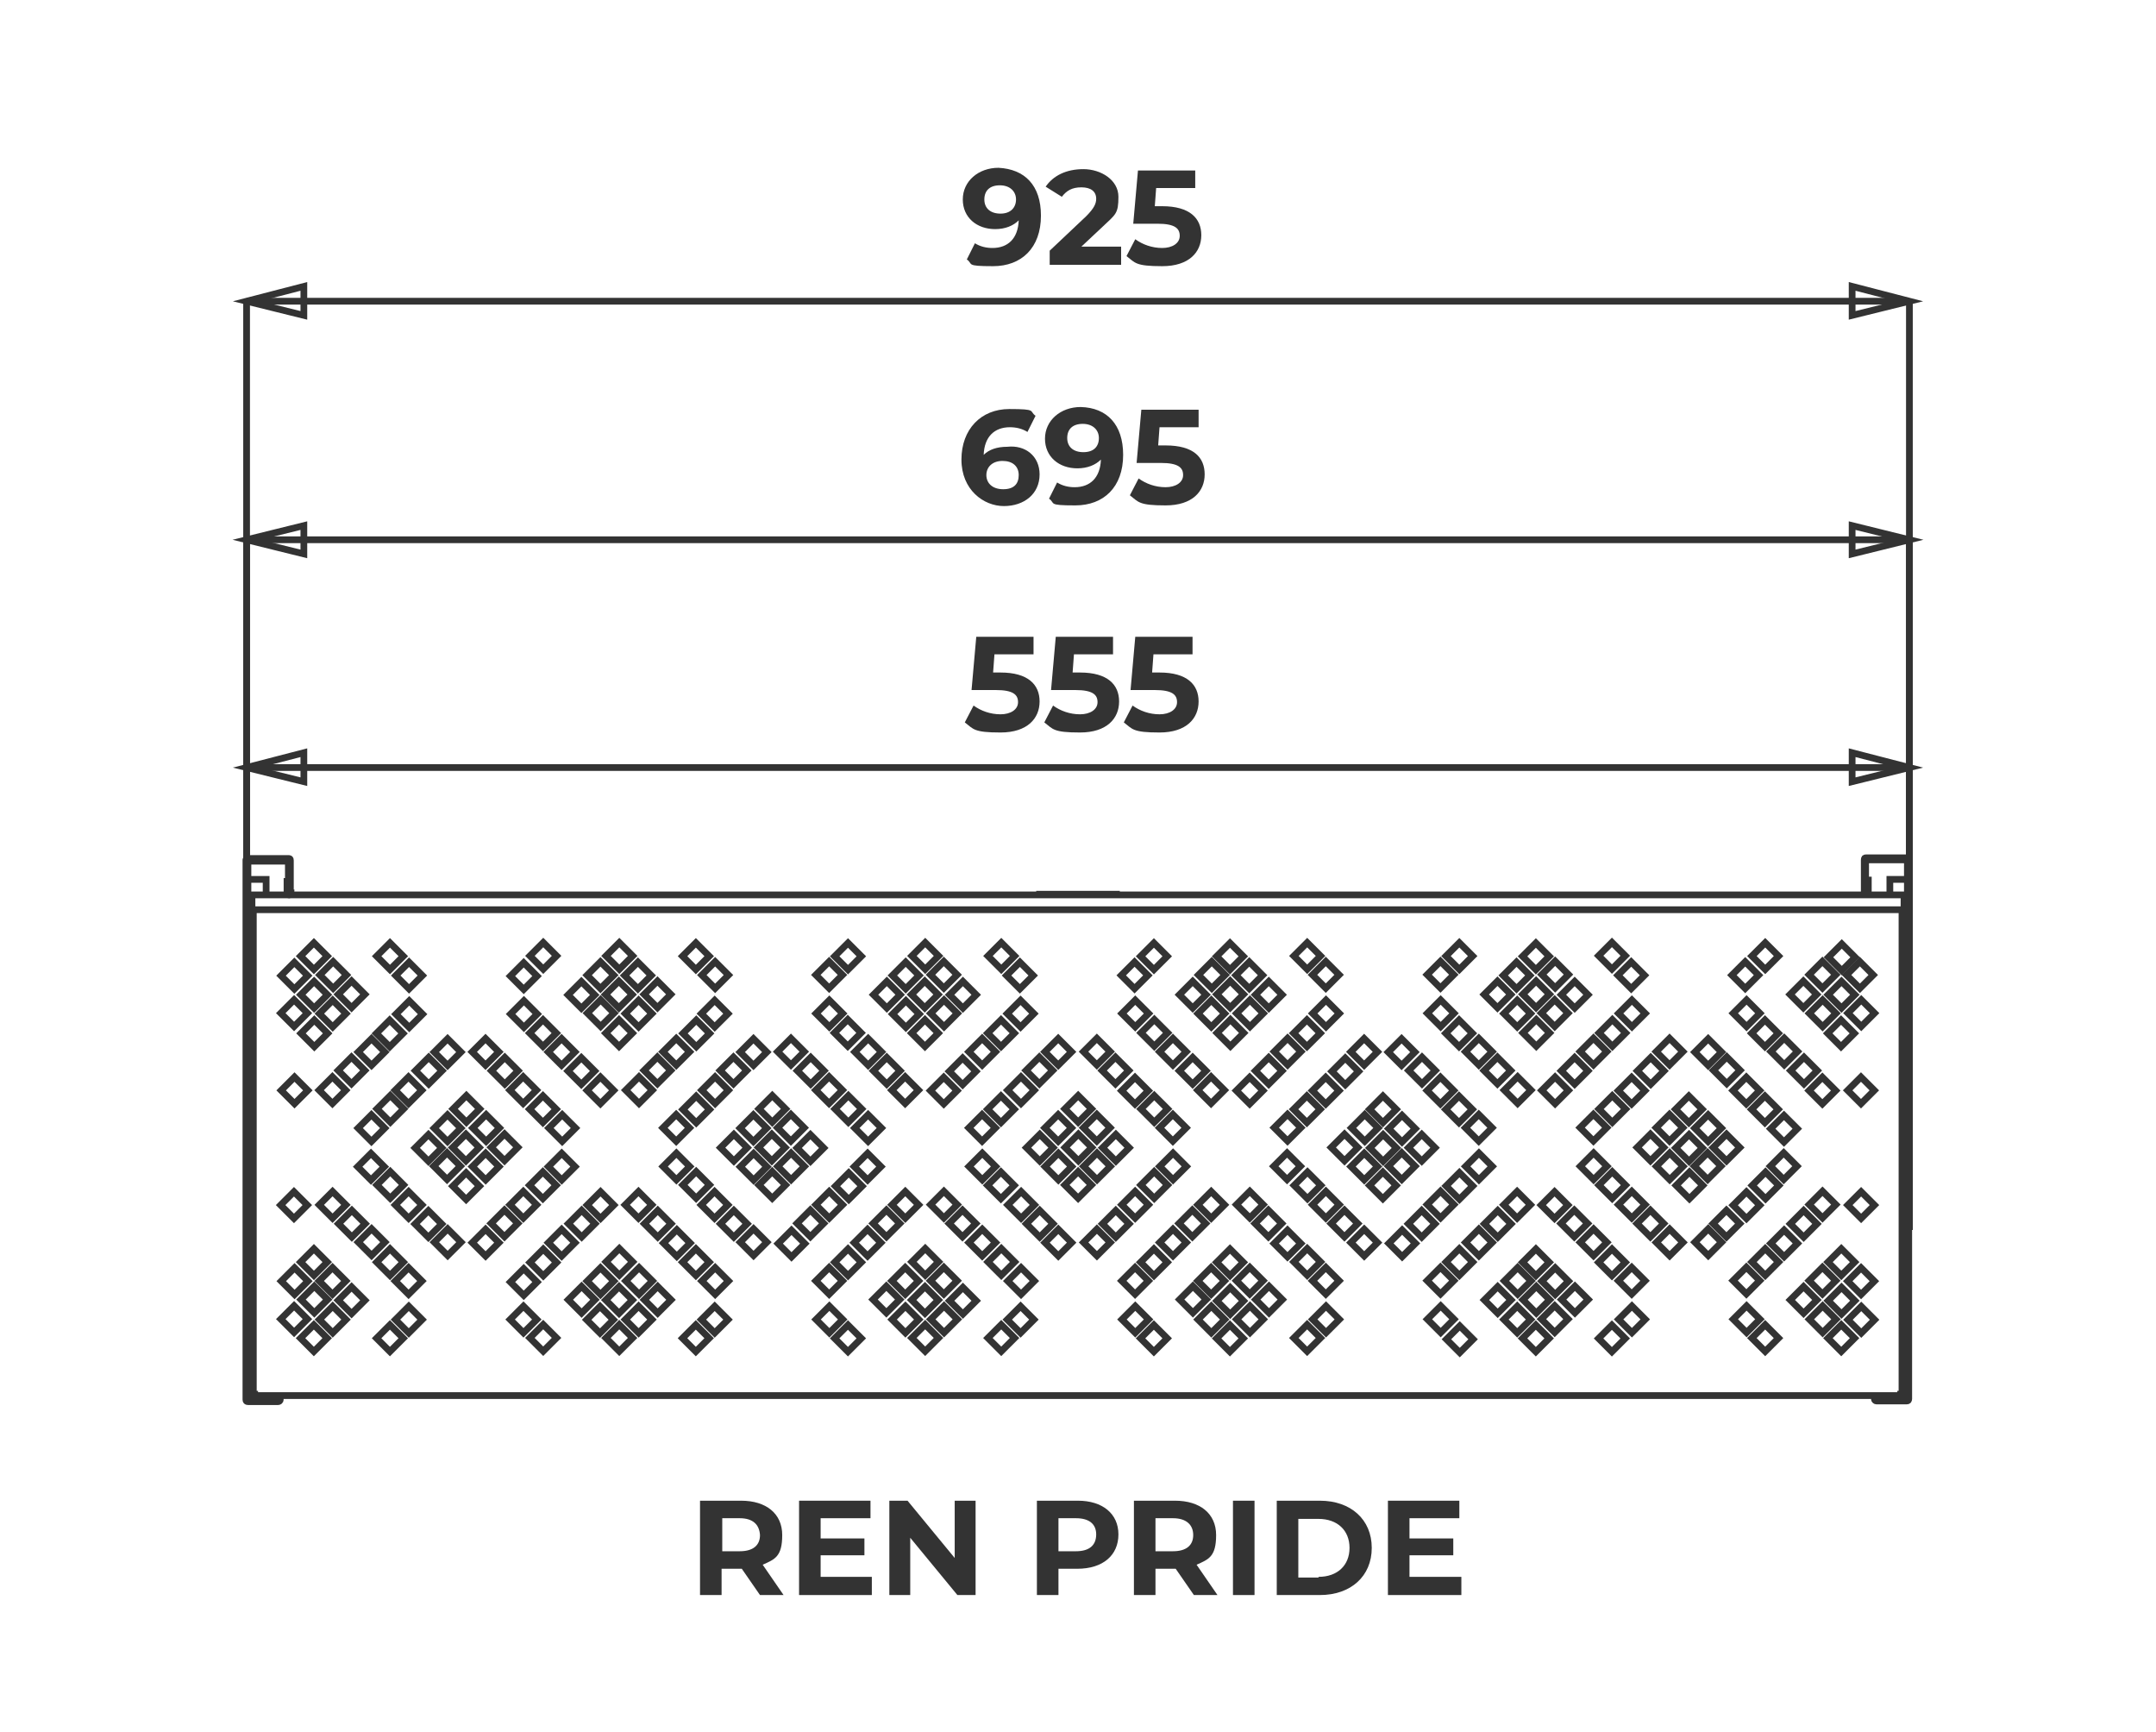 <?xml version="1.0" encoding="UTF-8"?>
<svg xmlns="http://www.w3.org/2000/svg" version="1.1" viewBox="0 0 320 257">
  <defs>
    <style>
      .cls-1 {
        stroke-miterlimit: 10;
        stroke-width: 1px;
      }

      .cls-1, .cls-2 {
        fill: none;
        stroke: #333;
      }

      .cls-3 {
        fill: #333;
      }

      .cls-2 {
        stroke-miterlimit: 10;
      }
    </style>
  </defs>
  <!-- Generator: Adobe Illustrator 28.7.2, SVG Export Plug-In . SVG Version: 1.2.0 Build 154)  -->
  <g>
    <g id="Capa_1">
      <g>
        <g>
          <g>
            <line class="cls-2" x1="283.4" y1="182.5" x2="283.4" y2="114"/>
            <line class="cls-2" x1="36.6" y1="182.4" x2="36.6" y2="114"/>
            <line class="cls-2" x1="283.4" y1="113.9" x2="36.6" y2="113.9"/>
            <polygon class="cls-2" points="283.4 113.9 274.9 111.7 274.9 116 283.4 113.9"/>
            <polygon class="cls-2" points="36.6 113.9 45.1 116 45.1 111.7 36.6 113.9"/>
            <g>
              <path class="cls-3" d="M154.3,104.1c0,2.5-1.8,4.6-5.8,4.6s-4-.5-5.3-1.5l1.3-2.5c1.1.8,2.5,1.3,4,1.3s2.6-.7,2.6-1.8-.7-1.8-3.3-1.8h-3.6l.7-7.9h8.5v2.6h-5.8l-.2,2.7h1.1c4.1,0,5.8,1.8,5.8,4.3Z"/>
              <path class="cls-3" d="M166.1,104.1c0,2.5-1.8,4.6-5.8,4.6s-4-.5-5.3-1.5l1.3-2.5c1.1.8,2.5,1.3,4,1.3s2.6-.7,2.6-1.8-.7-1.8-3.3-1.8h-3.6l.7-7.9h8.5v2.6h-5.8l-.2,2.7h1.1c4.1,0,5.8,1.8,5.8,4.3Z"/>
              <path class="cls-3" d="M177.9,104.1c0,2.5-1.8,4.6-5.8,4.6s-4-.5-5.3-1.5l1.3-2.5c1.1.8,2.5,1.3,4,1.3s2.6-.7,2.6-1.8-.7-1.8-3.3-1.8h-3.6l.7-7.9h8.5v2.6h-5.8l-.2,2.7h1.1c4.1,0,5.8,1.8,5.8,4.3Z"/>
            </g>
            <line class="cls-2" x1="283.4" y1="182.5" x2="283.4" y2="80.3"/>
            <line class="cls-2" x1="36.6" y1="182.4" x2="36.6" y2="80.3"/>
            <line class="cls-2" x1="283.4" y1="80.1" x2="36.6" y2="80.1"/>
            <polygon class="cls-2" points="283.4 80.1 274.9 78 274.9 82.2 283.4 80.1"/>
            <polygon class="cls-2" points="36.6 80.1 45.1 82.2 45.1 78 36.6 80.1"/>
            <g>
              <path class="cls-3" d="M154.3,70.4c0,2.9-2.3,4.7-5.3,4.7s-6.3-2.4-6.3-6.9,2.9-7.5,7.1-7.5,2.9.3,3.9,1l-1.2,2.4c-.8-.5-1.7-.7-2.6-.7-2.3,0-3.8,1.4-3.9,4.1.8-.8,2-1.2,3.5-1.2,2.7-.3,4.8,1.4,4.8,4.1ZM151.2,70.5c0-1.3-.9-2.1-2.4-2.1s-2.4.9-2.4,2.1.9,2.1,2.5,2.1,2.3-.8,2.3-2.1Z"/>
              <path class="cls-3" d="M166.7,67.5c0,4.8-2.9,7.5-7.1,7.5s-2.9-.3-3.9-1l1.2-2.4c.8.5,1.7.7,2.6.7,2.3,0,3.8-1.4,3.9-4.1-.8.8-2,1.3-3.5,1.3-2.7,0-4.8-1.7-4.8-4.4s2.3-4.7,5.3-4.7c3.9.1,6.3,2.6,6.3,7.1ZM163.1,65c0-1.2-.9-2.1-2.4-2.1s-2.3.8-2.3,2.1.9,2.1,2.4,2.1,2.3-.8,2.3-2.1Z"/>
              <path class="cls-3" d="M178.8,70.4c0,2.5-1.8,4.6-5.8,4.6s-4-.5-5.3-1.5l1.3-2.5c1.1.8,2.5,1.3,4,1.3s2.6-.7,2.6-1.8-.7-1.8-3.3-1.8h-3.6l.7-7.9h8.5v2.6h-5.8l-.2,2.7h1.1c4.2,0,5.8,1.8,5.8,4.3Z"/>
            </g>
            <line class="cls-2" x1="283.4" y1="182.5" x2="283.4" y2="44.8"/>
            <line class="cls-2" x1="36.6" y1="182.4" x2="36.6" y2="44.8"/>
            <line class="cls-2" x1="283.4" y1="44.7" x2="36.6" y2="44.7"/>
            <polygon class="cls-2" points="283.4 44.7 274.9 42.5 274.9 46.8 283.4 44.7"/>
            <polygon class="cls-2" points="36.6 44.7 45.1 46.8 45.1 42.5 36.6 44.7"/>
            <g>
              <path class="cls-3" d="M154.5,32c0,4.8-2.9,7.5-7.1,7.5s-2.9-.3-3.9-1l1.2-2.4c.8.5,1.7.7,2.6.7,2.3,0,3.8-1.4,3.9-4.1-.8.8-2,1.3-3.5,1.3-2.7,0-4.8-1.7-4.8-4.4s2.3-4.7,5.3-4.7c3.9.2,6.3,2.6,6.3,7.1ZM150.8,29.6c0-1.2-.9-2.1-2.4-2.1s-2.3.8-2.3,2.1.9,2.1,2.4,2.1,2.3-.9,2.3-2.1Z"/>
              <path class="cls-3" d="M166.4,36.7v2.6h-10.6v-2.1l5.4-5.1c1.2-1.2,1.5-1.9,1.5-2.6,0-1.1-.8-1.7-2.2-1.7s-2.2.5-2.9,1.4l-2.4-1.5c1.1-1.6,3-2.6,5.6-2.6s5.2,1.6,5.2,4.1-.4,2.6-2.3,4.4l-3.2,3h5.9Z"/>
              <path class="cls-3" d="M178.3,34.9c0,2.5-1.8,4.6-5.8,4.6s-4-.5-5.3-1.5l1.3-2.5c1.1.8,2.5,1.3,4,1.3s2.6-.7,2.6-1.8-.7-1.8-3.3-1.8h-3.6l.7-7.9h8.5v2.6h-5.8l-.2,2.7h1.1c4.1,0,5.8,1.8,5.8,4.3Z"/>
            </g>
          </g>
          <rect class="cls-1" x="101.9" y="140.5" width="2.8" height="2.8" transform="translate(-70.1 114.6) rotate(-45)"/>
          <rect class="cls-1" x="104.7" y="143.3" width="2.8" height="2.8" transform="translate(-71.2 117.4) rotate(-45)"/>
          <rect class="cls-1" x="99" y="154.7" width="2.8" height="2.8" transform="translate(-81 116.7) rotate(-45)"/>
          <rect class="cls-1" x="104.7" y="149" width="2.8" height="2.8" transform="translate(-75.3 119.1) rotate(-45)"/>
          <rect class="cls-1" x="101.9" y="151.9" width="2.8" height="2.8" transform="translate(-78.1 118) rotate(-45)"/>
          <rect class="cls-1" x="110.4" y="166" width="2.8" height="2.8" transform="translate(-85.6 128.1) rotate(-45)"/>
          <rect class="cls-1" x="116" y="166" width="2.8" height="2.8" transform="translate(-84 132) rotate(-45)"/>
          <rect class="cls-1" x="127.4" y="166" width="2.8" height="2.8" transform="translate(-80.6 140.1) rotate(-45)"/>
          <rect class="cls-1" x="127.4" y="171.7" width="2.8" height="2.8" transform="translate(-84.7 141.8) rotate(-45)"/>
          <rect class="cls-1" x="124.5" y="174.6" width="2.8" height="2.8" transform="translate(-87.5 140.6) rotate(-45)"/>
          <rect class="cls-1" x="118.9" y="168.9" width="2.8" height="2.8" transform="translate(-85.2 135) rotate(-45)"/>
          <rect class="cls-1" x="113.2" y="168.9" width="2.8" height="2.8" transform="translate(-86.9 130.9) rotate(-45)"/>
          <rect class="cls-1" x="113.2" y="163.2" width="2.8" height="2.8" transform="translate(-82.8 129.2) rotate(-45)"/>
          <rect class="cls-1" x="133" y="143.4" width="2.8" height="2.8" transform="translate(-63 137.4) rotate(-45)"/>
          <rect class="cls-1" x="133" y="149.1" width="2.8" height="2.8" transform="translate(-67 139.1) rotate(-45)"/>
          <rect class="cls-1" x="133" y="160.4" width="2.8" height="2.8" transform="translate(-75.1 142.4) rotate(-45)"/>
          <rect class="cls-1" x="130.2" y="157.5" width="2.8" height="2.8" transform="translate(-73.8 139.6) rotate(-45)"/>
          <rect class="cls-1" x="124.5" y="163.2" width="2.8" height="2.8" transform="translate(-79.5 137.2) rotate(-45)"/>
          <rect class="cls-1" x="121.7" y="143.3" width="2.8" height="2.8" transform="translate(-66.3 129.4) rotate(-45)"/>
          <rect class="cls-1" x="130.2" y="146.2" width="2.8" height="2.8" transform="translate(-65.8 136.3) rotate(-45)"/>
          <rect class="cls-1" x="124.5" y="140.5" width="2.8" height="2.8" transform="translate(-63.5 130.6) rotate(-45)"/>
          <rect class="cls-1" x="121.7" y="149" width="2.8" height="2.8" transform="translate(-70.3 131.1) rotate(-45)"/>
          <rect class="cls-1" x="124.5" y="151.9" width="2.8" height="2.8" transform="translate(-71.6 133.9) rotate(-45)"/>
          <rect class="cls-1" x="127.4" y="154.7" width="2.8" height="2.8" transform="translate(-72.6 136.8) rotate(-45)"/>
          <rect class="cls-1" x="121.7" y="160.4" width="2.8" height="2.8" transform="translate(-78.4 134.4) rotate(-45)"/>
          <rect class="cls-1" x="118.9" y="157.5" width="2.8" height="2.8" transform="translate(-77.1 131.6) rotate(-45)"/>
          <rect class="cls-1" x="116" y="154.7" width="2.8" height="2.8" transform="translate(-76 128.7) rotate(-45)"/>
          <rect class="cls-1" x="90.5" y="151.9" width="2.8" height="2.8" transform="translate(-81.5 109.9) rotate(-45)"/>
          <rect class="cls-1" x="82" y="171.7" width="2.8" height="2.8" transform="translate(-98 109.7) rotate(-45)"/>
          <rect class="cls-1" x="79.2" y="197.2" width="2.8" height="2.8" transform="translate(-116.8 115.1) rotate(-45)"/>
          <rect class="cls-1" x="76.3" y="194.4" width="2.8" height="2.8" transform="translate(-115.7 112.3) rotate(-45)"/>
          <rect class="cls-1" x="84.9" y="180.2" width="2.8" height="2.8" transform="translate(-103.1 114.2) rotate(-45)"/>
          <rect class="cls-1" x="76.3" y="188.8" width="2.8" height="2.8" transform="translate(-111.7 110.7) rotate(-45)"/>
          <rect class="cls-1" x="79.2" y="185.9" width="2.8" height="2.8" transform="translate(-108.8 111.9) rotate(-45)"/>
          <rect class="cls-1" x="82" y="183" width="2.8" height="2.8" transform="translate(-106 113) rotate(-45)"/>
          <rect class="cls-1" x="84.9" y="191.5" width="2.8" height="2.8" transform="translate(-111.1 117.5) rotate(-45)"/>
          <rect class="cls-1" x="87.7" y="188.7" width="2.8" height="2.8" transform="translate(-108.3 118.7) rotate(-45)"/>
          <rect class="cls-1" x="65" y="171.7" width="2.8" height="2.8" transform="translate(-103 97.6) rotate(-45)"/>
          <rect class="cls-1" x="73.5" y="168.9" width="2.8" height="2.8" transform="translate(-98.5 102.8) rotate(-45)"/>
          <rect class="cls-1" x="79.2" y="174.5" width="2.8" height="2.8" transform="translate(-100.8 108.5) rotate(-45)"/>
          <rect class="cls-1" x="70.7" y="171.7" width="2.8" height="2.8" transform="translate(-101.3 101.7) rotate(-45)"/>
          <rect class="cls-1" x="67.8" y="174.6" width="2.8" height="2.8" transform="translate(-104.2 100.5) rotate(-45)"/>
          <rect class="cls-1" x="76.3" y="177.4" width="2.8" height="2.8" transform="translate(-103.7 107.3) rotate(-45)"/>
          <rect class="cls-1" x="67.8" y="168.9" width="2.8" height="2.8" transform="translate(-100.2 98.8) rotate(-45)"/>
          <rect class="cls-1" x="65" y="166" width="2.8" height="2.8" transform="translate(-98.9 96) rotate(-45)"/>
          <rect class="cls-1" x="67.8" y="163.2" width="2.8" height="2.8" transform="translate(-96.1 97.1) rotate(-45)"/>
          <rect class="cls-1" x="65" y="154.7" width="2.8" height="2.8" transform="translate(-90.9 92.7) rotate(-45)"/>
          <rect class="cls-1" x="73.5" y="157.5" width="2.8" height="2.8" transform="translate(-90.4 99.5) rotate(-45)"/>
          <rect class="cls-1" x="70.7" y="166" width="2.8" height="2.8" transform="translate(-97.2 100) rotate(-45)"/>
          <rect class="cls-1" x="70.7" y="154.7" width="2.8" height="2.8" transform="translate(-89.3 96.7) rotate(-45)"/>
          <rect class="cls-1" x="76.3" y="149.1" width="2.8" height="2.8" transform="translate(-83.6 99) rotate(-45)"/>
          <rect class="cls-1" x="76.3" y="160.4" width="2.8" height="2.8" transform="translate(-91.7 102.3) rotate(-45)"/>
          <rect class="cls-1" x="79.2" y="163.2" width="2.8" height="2.8" transform="translate(-92.8 105.2) rotate(-45)"/>
          <rect class="cls-1" x="82" y="166" width="2.8" height="2.8" transform="translate(-93.9 108) rotate(-45)"/>
          <rect class="cls-1" x="76.3" y="143.4" width="2.8" height="2.8" transform="translate(-79.6 97.4) rotate(-45)"/>
          <rect class="cls-1" x="79.2" y="140.5" width="2.8" height="2.8" transform="translate(-76.7 98.5) rotate(-45)"/>
          <rect class="cls-1" x="84.9" y="157.5" width="2.8" height="2.8" transform="translate(-87.1 107.6) rotate(-45)"/>
          <rect class="cls-1" x="87.7" y="149" width="2.8" height="2.8" transform="translate(-80.2 107) rotate(-45)"/>
          <rect class="cls-1" x="84.9" y="146.2" width="2.8" height="2.8" transform="translate(-79.1 104.3) rotate(-45)"/>
          <rect class="cls-1" x="79.2" y="151.9" width="2.8" height="2.8" transform="translate(-84.8 101.9) rotate(-45)"/>
          <rect class="cls-1" x="82" y="154.7" width="2.8" height="2.8" transform="translate(-86 104.7) rotate(-45)"/>
          <rect class="cls-1" x="87.7" y="160.4" width="2.8" height="2.8" transform="translate(-88.3 110.4) rotate(-45)"/>
          <rect class="cls-1" x="93.4" y="160.4" width="2.8" height="2.8" transform="translate(-86.6 114.4) rotate(-45)"/>
          <rect class="cls-1" x="96.2" y="157.5" width="2.8" height="2.8" transform="translate(-83.8 115.5) rotate(-45)"/>
          <rect class="cls-1" x="101.9" y="163.2" width="2.8" height="2.8" transform="translate(-86.1 121.3) rotate(-45)"/>
          <rect class="cls-1" x="59.3" y="143.4" width="2.8" height="2.8" transform="translate(-84.6 85.3) rotate(-45)"/>
          <rect class="cls-1" x="56.5" y="140.5" width="2.8" height="2.8" transform="translate(-83.4 82.5) rotate(-45)"/>
          <rect class="cls-1" x="50.8" y="146.2" width="2.8" height="2.8" transform="translate(-89.1 80.1) rotate(-45)"/>
          <rect class="cls-1" x="42.3" y="143.4" width="2.8" height="2.8" transform="translate(-89.6 73.3) rotate(-45)"/>
          <rect class="cls-1" x="48" y="143.3" width="2.8" height="2.8" transform="translate(-87.8 77.3) rotate(-45)"/>
          <rect class="cls-1" x="45.2" y="146.2" width="2.8" height="2.8" transform="translate(-90.7 76.2) rotate(-45)"/>
          <rect class="cls-1" x="42.3" y="149" width="2.8" height="2.8" transform="translate(-93.6 74.9) rotate(-45)"/>
          <rect class="cls-1" x="45.2" y="151.9" width="2.8" height="2.8" transform="translate(-94.7 77.9) rotate(-45)"/>
          <rect class="cls-1" x="48" y="149" width="2.8" height="2.8" transform="translate(-91.9 79) rotate(-45)"/>
          <rect class="cls-1" x="42.3" y="160.4" width="2.8" height="2.8" transform="translate(-101.6 78.3) rotate(-45)"/>
          <rect class="cls-1" x="50.8" y="157.5" width="2.8" height="2.8" transform="translate(-97.1 83.4) rotate(-45)"/>
          <rect class="cls-1" x="48" y="160.4" width="2.8" height="2.8" transform="translate(-100 82.3) rotate(-45)"/>
          <rect class="cls-1" x="107.5" y="168.9" width="2.8" height="2.8" transform="translate(-88.5 126.9) rotate(-45)"/>
          <rect class="cls-1" x="45.2" y="140.5" width="2.8" height="2.8" transform="translate(-86.7 74.5) rotate(-45)"/>
          <rect class="cls-1" x="87.7" y="143.3" width="2.8" height="2.8" transform="translate(-76.2 105.4) rotate(-45)"/>
          <path class="cls-2" d="M39.5,132.8v-2.3h-2.6"/>
          <rect class="cls-1" x="62.2" y="157.5" width="2.8" height="2.8" transform="translate(-93.7 91.5) rotate(-45)"/>
          <rect class="cls-1" x="53.7" y="154.7" width="2.8" height="2.8" transform="translate(-94.2 84.7) rotate(-45)"/>
          <rect class="cls-1" x="59.3" y="149.1" width="2.8" height="2.8" transform="translate(-88.6 87) rotate(-45)"/>
          <rect class="cls-1" x="56.5" y="151.9" width="2.8" height="2.8" transform="translate(-91.5 85.9) rotate(-45)"/>
          <rect class="cls-1" x="59.3" y="160.4" width="2.8" height="2.8" transform="translate(-96.7 90.3) rotate(-45)"/>
          <rect class="cls-1" x="56.5" y="163.2" width="2.8" height="2.8" transform="translate(-99.4 89.1) rotate(-45)"/>
          <rect class="cls-1" x="53.7" y="166" width="2.8" height="2.8" transform="translate(-102.2 88) rotate(-45)"/>
          <rect class="cls-1" x="104.7" y="177.4" width="2.8" height="2.8" transform="translate(-95.4 127.4) rotate(-45)"/>
          <rect class="cls-1" x="93.4" y="177.4" width="2.8" height="2.8" transform="translate(-98.7 119.4) rotate(-45)"/>
          <rect class="cls-1" x="87.7" y="177.4" width="2.8" height="2.8" transform="translate(-100.3 115.4) rotate(-45)"/>
          <rect class="cls-1" x="96.2" y="180.2" width="2.8" height="2.8" transform="translate(-99.8 122.2) rotate(-45)"/>
          <rect class="cls-1" x="99" y="183.1" width="2.8" height="2.8" transform="translate(-101 125) rotate(-45)"/>
          <rect class="cls-1" x="104.7" y="194.4" width="2.8" height="2.8" transform="translate(-107.4 132.4) rotate(-45)"/>
          <rect class="cls-1" x="101.9" y="197.2" width="2.8" height="2.8" transform="translate(-110.2 131.2) rotate(-45)"/>
          <rect class="cls-1" x="104.7" y="188.7" width="2.8" height="2.8" transform="translate(-103.3 130.7) rotate(-45)"/>
          <rect class="cls-1" x="101.9" y="185.9" width="2.8" height="2.8" transform="translate(-102.2 127.9) rotate(-45)"/>
          <rect class="cls-1" x="96.2" y="191.5" width="2.8" height="2.8" transform="translate(-107.8 125.5) rotate(-45)"/>
          <rect class="cls-1" x="87.7" y="194.4" width="2.8" height="2.8" transform="translate(-112.4 120.4) rotate(-45)"/>
          <rect class="cls-1" x="90.5" y="197.2" width="2.8" height="2.8" transform="translate(-113.5 123.1) rotate(-45)"/>
          <rect class="cls-1" x="93.4" y="194.4" width="2.8" height="2.8" transform="translate(-110.7 124.4) rotate(-45)"/>
          <rect class="cls-1" x="90.5" y="185.9" width="2.8" height="2.8" transform="translate(-105.5 119.8) rotate(-45)"/>
          <rect class="cls-1" x="90.5" y="191.5" width="2.8" height="2.8" transform="translate(-109.5 121.5) rotate(-45)"/>
          <rect class="cls-1" x="93.4" y="188.7" width="2.8" height="2.8" transform="translate(-106.6 122.7) rotate(-45)"/>
          <rect class="cls-1" x="133" y="177.4" width="2.8" height="2.8" transform="translate(-87.1 147.4) rotate(-45)"/>
          <rect class="cls-1" x="130.2" y="180.2" width="2.8" height="2.8" transform="translate(-89.9 146.2) rotate(-45)"/>
          <rect class="cls-1" x="135.9" y="197.2" width="2.8" height="2.8" transform="translate(-100.2 155.2) rotate(-45)"/>
          <rect class="cls-1" x="133" y="194.4" width="2.8" height="2.8" transform="translate(-99.1 152.4) rotate(-45)"/>
          <rect class="cls-1" x="130.2" y="191.5" width="2.8" height="2.8" transform="translate(-97.9 149.5) rotate(-45)"/>
          <rect class="cls-1" x="133" y="188.7" width="2.8" height="2.8" transform="translate(-95.1 150.7) rotate(-45)"/>
          <rect class="cls-1" x="124.5" y="197.2" width="2.8" height="2.8" transform="translate(-103.6 147.2) rotate(-45)"/>
          <rect class="cls-1" x="121.7" y="194.4" width="2.8" height="2.8" transform="translate(-102.4 144.4) rotate(-45)"/>
          <rect class="cls-1" x="127.4" y="183" width="2.8" height="2.8" transform="translate(-92.7 145.1) rotate(-45)"/>
          <rect class="cls-1" x="124.5" y="185.9" width="2.8" height="2.8" transform="translate(-95.6 143.9) rotate(-45)"/>
          <rect class="cls-1" x="121.7" y="188.7" width="2.8" height="2.8" transform="translate(-98.4 142.7) rotate(-45)"/>
          <rect class="cls-1" x="107.5" y="180.2" width="2.8" height="2.8" transform="translate(-96.5 130.2) rotate(-45)"/>
          <rect class="cls-1" x="110.4" y="183" width="2.8" height="2.8" transform="translate(-97.6 133) rotate(-45)"/>
          <rect class="cls-1" x="116" y="171.7" width="2.8" height="2.8" transform="translate(-88 133.7) rotate(-45)"/>
          <rect class="cls-1" x="110.4" y="171.7" width="2.8" height="2.8" transform="translate(-89.6 129.8) rotate(-45)"/>
          <rect class="cls-1" x="113.2" y="174.5" width="2.8" height="2.8" transform="translate(-90.8 132.5) rotate(-45)"/>
          <rect class="cls-1" x="116" y="183.1" width="2.8" height="2.8" transform="translate(-96 137.1) rotate(-45)"/>
          <rect class="cls-1" x="121.7" y="177.4" width="2.8" height="2.8" transform="translate(-90.4 139.4) rotate(-45)"/>
          <rect class="cls-1" x="118.9" y="180.2" width="2.8" height="2.8" transform="translate(-93.2 138.2) rotate(-45)"/>
          <rect class="cls-1" x="73.5" y="180.2" width="2.8" height="2.8" transform="translate(-106.5 106.1) rotate(-45)"/>
          <rect class="cls-1" x="70.7" y="183" width="2.8" height="2.8" transform="translate(-109.3 105) rotate(-45)"/>
          <rect class="cls-1" x="65" y="183" width="2.8" height="2.8" transform="translate(-110.9 100.9) rotate(-45)"/>
          <rect class="cls-1" x="62.2" y="180.2" width="2.8" height="2.8" transform="translate(-109.8 98.2) rotate(-45)"/>
          <rect class="cls-1" x="59.3" y="177.4" width="2.8" height="2.8" transform="translate(-108.7 95.3) rotate(-45)"/>
          <rect class="cls-1" x="53.7" y="183" width="2.8" height="2.8" transform="translate(-114.2 92.9) rotate(-45)"/>
          <rect class="cls-1" x="50.8" y="180.2" width="2.8" height="2.8" transform="translate(-113.1 90.1) rotate(-45)"/>
          <rect class="cls-1" x="48" y="177.4" width="2.8" height="2.8" transform="translate(-112 87.3) rotate(-45)"/>
          <rect class="cls-1" x="42.3" y="177.4" width="2.8" height="2.8" transform="translate(-113.7 83.3) rotate(-45)"/>
          <rect class="cls-1" x="62.2" y="168.9" width="2.8" height="2.8" transform="translate(-101.8 94.9) rotate(-45)"/>
          <rect class="cls-1" x="53.7" y="171.7" width="2.8" height="2.8" transform="translate(-106.3 89.7) rotate(-45)"/>
          <rect class="cls-1" x="56.5" y="174.5" width="2.8" height="2.8" transform="translate(-107.4 92.4) rotate(-45)"/>
          <rect class="cls-1" x="42.3" y="188.7" width="2.8" height="2.8" transform="translate(-121.6 86.6) rotate(-45)"/>
          <rect class="cls-1" x="50.8" y="191.6" width="2.8" height="2.8" transform="translate(-121.2 93.4) rotate(-45)"/>
          <rect class="cls-1" x="45.2" y="191.5" width="2.8" height="2.8" transform="translate(-122.7 89.4) rotate(-45)"/>
          <rect class="cls-1" x="45.2" y="185.9" width="2.8" height="2.8" transform="translate(-118.8 87.8) rotate(-45)"/>
          <rect class="cls-1" x="48" y="188.7" width="2.8" height="2.8" transform="translate(-120 90.6) rotate(-45)"/>
          <rect class="cls-1" x="56.5" y="185.9" width="2.8" height="2.8" transform="translate(-115.5 95.8) rotate(-45)"/>
          <rect class="cls-1" x="59.3" y="188.7" width="2.8" height="2.8" transform="translate(-116.7 98.6) rotate(-45)"/>
          <rect class="cls-1" x="56.5" y="197.2" width="2.8" height="2.8" transform="translate(-123.5 99.1) rotate(-45)"/>
          <rect class="cls-1" x="59.3" y="194.4" width="2.8" height="2.8" transform="translate(-120.7 100.3) rotate(-45)"/>
          <rect class="cls-1" x="45.2" y="197.2" width="2.8" height="2.8" transform="translate(-126.8 91.1) rotate(-45)"/>
          <rect class="cls-1" x="42.3" y="194.4" width="2.8" height="2.8" transform="translate(-125.7 88.2) rotate(-45)"/>
          <rect class="cls-1" x="48" y="194.4" width="2.8" height="2.8" transform="translate(-124 92.3) rotate(-45)"/>
          <rect class="cls-1" x="90.5" y="140.5" width="2.8" height="2.8" transform="translate(-73.4 106.5) rotate(-45)"/>
          <rect class="cls-1" x="101.9" y="174.5" width="2.8" height="2.8" transform="translate(-94.1 124.5) rotate(-45)"/>
          <rect class="cls-1" x="90.5" y="146.2" width="2.8" height="2.8" transform="translate(-77.5 108.2) rotate(-45)"/>
          <path class="cls-2" d="M36.9,205.7c0,.1,0,.2,0,.3h0q0-.1,0-.3t0,0c0,.1,0,0,0,0,.2-.2.4-.4.7-.7"/>
          <rect class="cls-1" x="260.6" y="197.2" width="2.8" height="2.8" transform="translate(-63.7 243.4) rotate(-45)"/>
          <rect class="cls-1" x="257.8" y="194.4" width="2.8" height="2.8" transform="translate(-62.5 240.6) rotate(-45)"/>
          <rect class="cls-1" x="266.3" y="191.5" width="2.8" height="2.8" transform="translate(-58 245.8) rotate(-45)"/>
          <rect class="cls-1" x="271.9" y="191.6" width="2.8" height="2.8" transform="translate(-56.4 249.8) rotate(-45)"/>
          <rect class="cls-1" x="269.1" y="194.4" width="2.8" height="2.8" transform="translate(-59.2 248.6) rotate(-45)"/>
          <rect class="cls-1" x="257.8" y="188.7" width="2.8" height="2.8" transform="translate(-58.5 238.9) rotate(-45)"/>
          <rect class="cls-1" x="260.6" y="185.9" width="2.8" height="2.8" transform="translate(-55.7 240.1) rotate(-45)"/>
          <rect class="cls-1" x="254.9" y="180.2" width="2.8" height="2.8" transform="translate(-53.4 234.4) rotate(-45)"/>
          <rect class="cls-1" x="266.3" y="180.2" width="2.8" height="2.8" transform="translate(-50 242.5) rotate(-45)"/>
          <rect class="cls-1" x="263.4" y="183.1" width="2.8" height="2.8" transform="translate(-52.9 241.3) rotate(-45)"/>
          <rect class="cls-1" x="269.1" y="177.4" width="2.8" height="2.8" transform="translate(-47.2 243.6) rotate(-45)"/>
          <rect class="cls-1" x="274.8" y="177.4" width="2.8" height="2.8" transform="translate(-45.5 247.7) rotate(-45)"/>
          <rect class="cls-1" x="257.8" y="177.4" width="2.8" height="2.8" transform="translate(-50.5 235.7) rotate(-45)"/>
          <rect class="cls-1" x="260.6" y="174.5" width="2.8" height="2.8" transform="translate(-47.6 236.8) rotate(-45)"/>
          <rect class="cls-1" x="263.4" y="171.7" width="2.8" height="2.8" transform="translate(-44.9 237.9) rotate(-45)"/>
          <rect class="cls-1" x="263.4" y="166.1" width="2.8" height="2.8" transform="translate(-40.9 236.3) rotate(-45)"/>
          <rect class="cls-1" x="274.8" y="194.4" width="2.8" height="2.8" transform="translate(-57.5 252.7) rotate(-45)"/>
          <rect class="cls-1" x="271.9" y="185.9" width="2.8" height="2.8" transform="translate(-52.4 248.1) rotate(-45)"/>
          <rect class="cls-1" x="274.8" y="188.7" width="2.8" height="2.8" transform="translate(-53.5 251) rotate(-45)"/>
          <rect class="cls-1" x="269.1" y="188.7" width="2.8" height="2.8" transform="translate(-55.2 246.9) rotate(-45)"/>
          <rect class="cls-1" x="93.4" y="149" width="2.8" height="2.8" transform="translate(-78.6 111.1) rotate(-45)"/>
          <rect class="cls-1" x="96.2" y="146.2" width="2.8" height="2.8" transform="translate(-75.8 112.2) rotate(-45)"/>
          <rect class="cls-1" x="93.3" y="143.3" width="2.8" height="2.8" transform="translate(-74.6 109.4) rotate(-45)"/>
          <rect class="cls-1" x="271.9" y="140.6" width="2.8" height="2.8" transform="translate(-20.3 234.9) rotate(-45)"/>
          <rect class="cls-1" x="107.5" y="157.5" width="2.8" height="2.8" transform="translate(-80.5 123.5) rotate(-45)"/>
          <rect class="cls-1" x="110.4" y="154.7" width="2.8" height="2.8" transform="translate(-77.6 124.8) rotate(-45)"/>
          <path class="cls-2" d="M282.4,205c.2.2.5.5.7.7,0,.1.1.2.1.3h0v-.2h0v-.2"/>
          <rect class="cls-1" x="271.9" y="197.2" width="2.8" height="2.8" transform="translate(-60.4 251.4) rotate(-45)"/>
          <rect class="cls-1" x="104.7" y="160.4" width="2.8" height="2.8" transform="translate(-83.3 122.4) rotate(-45)"/>
          <rect class="cls-1" x="150.1" y="194.4" width="2.8" height="2.8" transform="translate(-94.1 164.5) rotate(-45)"/>
          <rect class="cls-1" x="147.2" y="197.2" width="2.8" height="2.8" transform="translate(-96.9 163.2) rotate(-45)"/>
          <rect class="cls-1" x="135.9" y="191.5" width="2.8" height="2.8" transform="translate(-96.2 153.6) rotate(-45)"/>
          <rect class="cls-1" x="141.5" y="191.6" width="2.8" height="2.8" transform="translate(-94.6 157.6) rotate(-45)"/>
          <rect class="cls-1" x="138.7" y="194.4" width="2.8" height="2.8" transform="translate(-97.4 156.4) rotate(-45)"/>
          <rect class="cls-1" x="152.9" y="180.2" width="2.8" height="2.8" transform="translate(-83.2 162.3) rotate(-45)"/>
          <rect class="cls-1" x="150.1" y="188.7" width="2.8" height="2.8" transform="translate(-90 162.8) rotate(-45)"/>
          <rect class="cls-1" x="135.9" y="185.9" width="2.8" height="2.8" transform="translate(-92.2 151.9) rotate(-45)"/>
          <rect class="cls-1" x="138.7" y="188.7" width="2.8" height="2.8" transform="translate(-93.4 154.7) rotate(-45)"/>
          <rect class="cls-1" x="147.2" y="185.9" width="2.8" height="2.8" transform="translate(-88.9 159.9) rotate(-45)"/>
          <rect class="cls-1" x="138.7" y="177.4" width="2.8" height="2.8" transform="translate(-85.4 151.4) rotate(-45)"/>
          <rect class="cls-1" x="141.5" y="180.2" width="2.8" height="2.8" transform="translate(-86.6 154.2) rotate(-45)"/>
          <rect class="cls-1" x="144.4" y="183" width="2.8" height="2.8" transform="translate(-87.7 157.1) rotate(-45)"/>
          <rect class="cls-1" x="150.1" y="177.4" width="2.8" height="2.8" transform="translate(-82 159.5) rotate(-45)"/>
          <rect class="cls-1" x="147.2" y="174.5" width="2.8" height="2.8" transform="translate(-80.9 156.6) rotate(-45)"/>
          <rect class="cls-1" x="144.4" y="171.7" width="2.8" height="2.8" transform="translate(-79.7 153.8) rotate(-45)"/>
          <rect class="cls-1" x="138.7" y="160.4" width="2.8" height="2.8" transform="translate(-73.4 146.5) rotate(-45)"/>
          <rect class="cls-1" x="141.5" y="157.6" width="2.8" height="2.8" transform="translate(-70.6 147.6) rotate(-45)"/>
          <rect class="cls-1" x="144.4" y="166" width="2.8" height="2.8" transform="translate(-75.7 152.1) rotate(-45)"/>
          <rect class="cls-1" x="150.1" y="160.4" width="2.8" height="2.8" transform="translate(-70 154.5) rotate(-45)"/>
          <rect class="cls-1" x="147.2" y="163.2" width="2.8" height="2.8" transform="translate(-72.9 153.3) rotate(-45)"/>
          <rect class="cls-1" x="135.9" y="146.2" width="2.8" height="2.8" transform="translate(-64.2 140.3) rotate(-45)"/>
          <rect class="cls-1" x="135.9" y="140.5" width="2.8" height="2.8" transform="translate(-60.1 138.6) rotate(-45)"/>
          <rect class="cls-1" x="135.9" y="151.9" width="2.8" height="2.8" transform="translate(-68.2 142) rotate(-45)"/>
          <rect class="cls-1" x="138.7" y="143.3" width="2.8" height="2.8" transform="translate(-61.3 141.4) rotate(-45)"/>
          <rect class="cls-1" x="138.7" y="149" width="2.8" height="2.8" transform="translate(-65.3 143.1) rotate(-45)"/>
          <rect class="cls-1" x="141.5" y="146.2" width="2.8" height="2.8" transform="translate(-62.5 144.3) rotate(-45)"/>
          <rect class="cls-1" x="147.2" y="140.5" width="2.8" height="2.8" transform="translate(-56.8 146.6) rotate(-45)"/>
          <rect class="cls-1" x="150" y="143.3" width="2.8" height="2.8" transform="translate(-58 149.5) rotate(-45)"/>
          <rect class="cls-1" x="144.4" y="154.7" width="2.8" height="2.8" transform="translate(-67.7 148.8) rotate(-45)"/>
          <rect class="cls-1" x="147.2" y="151.9" width="2.8" height="2.8" transform="translate(-64.9 150) rotate(-45)"/>
          <rect class="cls-1" x="150.1" y="149" width="2.8" height="2.8" transform="translate(-62 151.2) rotate(-45)"/>
          <rect class="cls-1" x="167" y="143.3" width="2.8" height="2.8" transform="translate(-53 161.5) rotate(-45)"/>
          <rect class="cls-1" x="169.9" y="140.5" width="2.8" height="2.8" transform="translate(-50.2 162.7) rotate(-45)"/>
          <rect class="cls-1" x="181.2" y="140.5" width="2.8" height="2.8" transform="translate(-46.9 170.7) rotate(-45)"/>
          <rect class="cls-1" x="181.2" y="151.9" width="2.8" height="2.8" transform="translate(-54.9 174) rotate(-45)"/>
          <rect class="cls-1" x="178.4" y="149" width="2.8" height="2.8" transform="translate(-53.7 171.2) rotate(-45)"/>
          <rect class="cls-1" x="175.6" y="146.2" width="2.8" height="2.8" transform="translate(-52.5 168.4) rotate(-45)"/>
          <rect class="cls-1" x="178.4" y="143.3" width="2.8" height="2.8" transform="translate(-49.6 169.5) rotate(-45)"/>
          <rect class="cls-1" x="184" y="143.3" width="2.8" height="2.8" transform="translate(-48 173.5) rotate(-45)"/>
          <rect class="cls-1" x="181.2" y="146.2" width="2.8" height="2.8" transform="translate(-50.9 172.3) rotate(-45)"/>
          <rect class="cls-1" x="155.7" y="183" width="2.8" height="2.8" transform="translate(-84.4 165.1) rotate(-45)"/>
          <rect class="cls-1" x="175.6" y="157.5" width="2.8" height="2.8" transform="translate(-60.5 171.7) rotate(-45)"/>
          <rect class="cls-1" x="172.7" y="154.7" width="2.8" height="2.8" transform="translate(-59.4 168.8) rotate(-45)"/>
          <rect class="cls-1" x="169.9" y="163.2" width="2.8" height="2.8" transform="translate(-66.2 169.3) rotate(-45)"/>
          <rect class="cls-1" x="158.6" y="163.2" width="2.8" height="2.8" transform="translate(-69.5 161.3) rotate(-45)"/>
          <rect class="cls-1" x="161.4" y="166" width="2.8" height="2.8" transform="translate(-70.7 164.1) rotate(-45)"/>
          <rect class="cls-1" x="158.6" y="174.5" width="2.8" height="2.8" transform="translate(-77.5 164.6) rotate(-45)"/>
          <rect class="cls-1" x="152.9" y="168.9" width="2.8" height="2.8" transform="translate(-75.2 159) rotate(-45)"/>
          <rect class="cls-1" x="155.7" y="171.7" width="2.8" height="2.8" transform="translate(-76.4 161.8) rotate(-45)"/>
          <rect class="cls-1" x="155.7" y="166" width="2.8" height="2.8" transform="translate(-72.4 160.1) rotate(-45)"/>
          <rect class="cls-1" x="158.6" y="168.9" width="2.8" height="2.8" transform="translate(-73.5 163) rotate(-45)"/>
          <rect class="cls-1" x="167.1" y="149" width="2.8" height="2.8" transform="translate(-57 163.2) rotate(-45)"/>
          <rect class="cls-1" x="152.9" y="157.5" width="2.8" height="2.8" transform="translate(-67.2 155.6) rotate(-45)"/>
          <rect class="cls-1" x="155.7" y="154.7" width="2.8" height="2.8" transform="translate(-64.4 156.8) rotate(-45)"/>
          <rect class="cls-1" x="167.1" y="160.4" width="2.8" height="2.8" transform="translate(-65.1 166.6) rotate(-45)"/>
          <rect class="cls-1" x="164.2" y="157.5" width="2.8" height="2.8" transform="translate(-63.9 163.6) rotate(-45)"/>
          <rect class="cls-1" x="169.9" y="151.9" width="2.8" height="2.8" transform="translate(-58.2 166) rotate(-45)"/>
          <rect class="cls-1" x="161.4" y="154.7" width="2.8" height="2.8" transform="translate(-62.7 160.8) rotate(-45)"/>
          <polyline class="cls-2" points="165.7 132.8 165.7 132.7 154.3 132.7 154.3 132.8"/>
          <rect class="cls-1" x="99" y="166" width="2.8" height="2.8" transform="translate(-89 120) rotate(-45)"/>
          <rect class="cls-1" x="186.9" y="146.2" width="2.8" height="2.8" transform="translate(-49.2 176.4) rotate(-45)"/>
          <rect class="cls-1" x="184.1" y="149" width="2.8" height="2.8" transform="translate(-52 175.2) rotate(-45)"/>
          <rect class="cls-1" x="192.6" y="140.5" width="2.8" height="2.8" transform="translate(-43.5 178.7) rotate(-45)"/>
          <rect class="cls-1" x="195.4" y="143.3" width="2.8" height="2.8" transform="translate(-44.7 181.5) rotate(-45)"/>
          <rect class="cls-1" x="223.8" y="160.4" width="2.8" height="2.8" transform="translate(-48.4 206.6) rotate(-45)"/>
          <rect class="cls-1" x="223.7" y="143.3" width="2.8" height="2.8" transform="translate(-36.4 201.6) rotate(-45)"/>
          <rect class="cls-1" x="220.9" y="146.2" width="2.8" height="2.8" transform="translate(-39.3 200.4) rotate(-45)"/>
          <rect class="cls-1" x="223.8" y="149" width="2.8" height="2.8" transform="translate(-40.4 203.3) rotate(-45)"/>
          <rect class="cls-1" x="220.9" y="157.5" width="2.8" height="2.8" transform="translate(-47.3 203.7) rotate(-45)"/>
          <rect class="cls-1" x="218.1" y="154.7" width="2.8" height="2.8" transform="translate(-46.1 200.9) rotate(-45)"/>
          <rect class="cls-1" x="209.6" y="157.5" width="2.8" height="2.8" transform="translate(-50.5 195.7) rotate(-45)"/>
          <rect class="cls-1" x="215.2" y="163.2" width="2.8" height="2.8" transform="translate(-53 201.4) rotate(-45)"/>
          <rect class="cls-1" x="212.4" y="160.4" width="2.8" height="2.8" transform="translate(-51.8 198.6) rotate(-45)"/>
          <rect class="cls-1" x="215.2" y="151.9" width="2.8" height="2.8" transform="translate(-45 198.1) rotate(-45)"/>
          <rect class="cls-1" x="215.2" y="140.5" width="2.8" height="2.8" transform="translate(-36.9 194.7) rotate(-45)"/>
          <rect class="cls-1" x="212.4" y="149" width="2.8" height="2.8" transform="translate(-43.7 195.2) rotate(-45)"/>
          <rect class="cls-1" x="212.4" y="143.3" width="2.8" height="2.8" transform="translate(-39.7 193.5) rotate(-45)"/>
          <rect class="cls-1" x="178.4" y="160.4" width="2.8" height="2.8" transform="translate(-61.8 174.5) rotate(-45)"/>
          <rect class="cls-1" x="184.1" y="160.4" width="2.8" height="2.8" transform="translate(-60.1 178.6) rotate(-45)"/>
          <rect class="cls-1" x="203.9" y="163.2" width="2.8" height="2.8" transform="translate(-56.3 193.4) rotate(-45)"/>
          <rect class="cls-1" x="195.4" y="149" width="2.8" height="2.8" transform="translate(-48.7 183.2) rotate(-45)"/>
          <rect class="cls-1" x="201.1" y="154.7" width="2.8" height="2.8" transform="translate(-51.1 188.9) rotate(-45)"/>
          <rect class="cls-1" x="206.7" y="154.7" width="2.8" height="2.8" transform="translate(-49.5 192.9) rotate(-45)"/>
          <rect class="cls-1" x="192.6" y="163.2" width="2.8" height="2.8" transform="translate(-59.6 185.4) rotate(-45)"/>
          <rect class="cls-1" x="198.2" y="157.6" width="2.8" height="2.8" transform="translate(-53.9 187.7) rotate(-45)"/>
          <rect class="cls-1" x="195.4" y="160.4" width="2.8" height="2.8" transform="translate(-56.8 186.6) rotate(-45)"/>
          <rect class="cls-1" x="192.6" y="151.9" width="2.8" height="2.8" transform="translate(-51.6 182.1) rotate(-45)"/>
          <rect class="cls-1" x="186.9" y="157.5" width="2.8" height="2.8" transform="translate(-57.2 179.7) rotate(-45)"/>
          <rect class="cls-1" x="189.7" y="154.7" width="2.8" height="2.8" transform="translate(-54.4 180.8) rotate(-45)"/>
          <rect class="cls-1" x="220.9" y="191.5" width="2.8" height="2.8" transform="translate(-71.3 213.7) rotate(-45)"/>
          <rect class="cls-1" x="215.2" y="197.3" width="2.8" height="2.8" transform="translate(-77 211.4) rotate(-45)"/>
          <rect class="cls-1" x="223.8" y="194.4" width="2.8" height="2.8" transform="translate(-72.5 216.6) rotate(-45)"/>
          <rect class="cls-1" x="226.6" y="197.2" width="2.8" height="2.8" transform="translate(-73.7 219.4) rotate(-45)"/>
          <rect class="cls-1" x="226.6" y="191.5" width="2.8" height="2.8" transform="translate(-69.6 217.7) rotate(-45)"/>
          <rect class="cls-1" x="223.8" y="188.7" width="2.8" height="2.8" transform="translate(-68.4 214.9) rotate(-45)"/>
          <rect class="cls-1" x="226.6" y="185.9" width="2.8" height="2.8" transform="translate(-65.7 216.1) rotate(-45)"/>
          <rect class="cls-1" x="220.9" y="180.2" width="2.8" height="2.8" transform="translate(-63.3 210.4) rotate(-45)"/>
          <rect class="cls-1" x="223.8" y="177.4" width="2.8" height="2.8" transform="translate(-60.5 211.6) rotate(-45)"/>
          <rect class="cls-1" x="212.4" y="194.4" width="2.8" height="2.8" transform="translate(-75.8 208.5) rotate(-45)"/>
          <rect class="cls-1" x="212.4" y="188.7" width="2.8" height="2.8" transform="translate(-71.8 206.8) rotate(-45)"/>
          <rect class="cls-1" x="218.1" y="183" width="2.8" height="2.8" transform="translate(-66.1 209.2) rotate(-45)"/>
          <rect class="cls-1" x="215.2" y="185.9" width="2.8" height="2.8" transform="translate(-69 208) rotate(-45)"/>
          <rect class="cls-1" x="206.7" y="166.1" width="2.8" height="2.8" transform="translate(-57.5 196.2) rotate(-45)"/>
          <rect class="cls-1" x="206.7" y="171.7" width="2.8" height="2.8" transform="translate(-61.5 197.8) rotate(-45)"/>
          <rect class="cls-1" x="209.6" y="168.9" width="2.8" height="2.8" transform="translate(-58.6 199.1) rotate(-45)"/>
          <rect class="cls-1" x="215.2" y="174.6" width="2.8" height="2.8" transform="translate(-61 204.7) rotate(-45)"/>
          <rect class="cls-1" x="218.1" y="166" width="2.8" height="2.8" transform="translate(-54.1 204.2) rotate(-45)"/>
          <rect class="cls-1" x="218.1" y="171.7" width="2.8" height="2.8" transform="translate(-58.1 205.9) rotate(-45)"/>
          <rect class="cls-1" x="212.4" y="177.4" width="2.8" height="2.8" transform="translate(-63.8 203.5) rotate(-45)"/>
          <rect class="cls-1" x="203.9" y="174.5" width="2.8" height="2.8" transform="translate(-64.3 196.7) rotate(-45)"/>
          <rect class="cls-1" x="209.6" y="180.2" width="2.8" height="2.8" transform="translate(-66.6 202.4) rotate(-45)"/>
          <rect class="cls-1" x="206.7" y="183.1" width="2.8" height="2.8" transform="translate(-69.5 201.2) rotate(-45)"/>
          <rect class="cls-1" x="201.1" y="183" width="2.8" height="2.8" transform="translate(-71.1 197.2) rotate(-45)"/>
          <rect class="cls-1" x="198.2" y="180.2" width="2.8" height="2.8" transform="translate(-70 194.3) rotate(-45)"/>
          <rect class="cls-1" x="201.1" y="166" width="2.8" height="2.8" transform="translate(-59 192.2) rotate(-45)"/>
          <rect class="cls-1" x="203.9" y="168.9" width="2.8" height="2.8" transform="translate(-60.3 195.1) rotate(-45)"/>
          <rect class="cls-1" x="201.1" y="171.7" width="2.8" height="2.8" transform="translate(-63.1 193.9) rotate(-45)"/>
          <rect class="cls-1" x="198.2" y="168.9" width="2.8" height="2.8" transform="translate(-62 191) rotate(-45)"/>
          <rect class="cls-1" x="178.4" y="188.7" width="2.8" height="2.8" transform="translate(-81.8 182.8) rotate(-45)"/>
          <rect class="cls-1" x="184.1" y="194.4" width="2.8" height="2.8" transform="translate(-84.1 188.5) rotate(-45)"/>
          <rect class="cls-1" x="184.1" y="188.7" width="2.8" height="2.8" transform="translate(-80.1 186.8) rotate(-45)"/>
          <rect class="cls-1" x="189.7" y="183.1" width="2.8" height="2.8" transform="translate(-74.5 189.2) rotate(-45)"/>
          <rect class="cls-1" x="195.4" y="194.4" width="2.8" height="2.8" transform="translate(-80.8 196.5) rotate(-45)"/>
          <rect class="cls-1" x="195.4" y="188.7" width="2.8" height="2.8" transform="translate(-76.8 194.8) rotate(-45)"/>
          <rect class="cls-1" x="192.6" y="185.9" width="2.8" height="2.8" transform="translate(-75.6 192) rotate(-45)"/>
          <rect class="cls-1" x="195.4" y="177.4" width="2.8" height="2.8" transform="translate(-68.8 191.5) rotate(-45)"/>
          <rect class="cls-1" x="192.6" y="174.5" width="2.8" height="2.8" transform="translate(-67.5 188.7) rotate(-45)"/>
          <rect class="cls-1" x="189.7" y="166" width="2.8" height="2.8" transform="translate(-62.4 184.1) rotate(-45)"/>
          <rect class="cls-1" x="189.7" y="171.7" width="2.8" height="2.8" transform="translate(-66.5 185.8) rotate(-45)"/>
          <rect class="cls-1" x="186.9" y="180.2" width="2.8" height="2.8" transform="translate(-73.3 186.3) rotate(-45)"/>
          <rect class="cls-1" x="184.1" y="177.4" width="2.8" height="2.8" transform="translate(-72.1 183.5) rotate(-45)"/>
          <rect class="cls-1" x="181.2" y="185.9" width="2.8" height="2.8" transform="translate(-79 184) rotate(-45)"/>
          <rect class="cls-1" x="192.6" y="197.2" width="2.8" height="2.8" transform="translate(-83.6 195.3) rotate(-45)"/>
          <rect class="cls-1" x="186.9" y="191.5" width="2.8" height="2.8" transform="translate(-81.2 189.6) rotate(-45)"/>
          <rect class="cls-1" x="181.2" y="197.2" width="2.8" height="2.8" transform="translate(-87 187.3) rotate(-45)"/>
          <rect class="cls-1" x="181.2" y="191.6" width="2.8" height="2.8" transform="translate(-83 185.7) rotate(-45)"/>
          <rect class="cls-1" x="178.4" y="194.4" width="2.8" height="2.8" transform="translate(-85.8 184.5) rotate(-45)"/>
          <rect class="cls-1" x="175.6" y="191.5" width="2.8" height="2.8" transform="translate(-84.5 181.6) rotate(-45)"/>
          <rect class="cls-1" x="178.4" y="177.4" width="2.8" height="2.8" transform="translate(-73.8 179.5) rotate(-45)"/>
          <rect class="cls-1" x="175.6" y="180.2" width="2.8" height="2.8" transform="translate(-76.6 178.3) rotate(-45)"/>
          <rect class="cls-1" x="169.9" y="197.2" width="2.8" height="2.8" transform="translate(-90.3 179.3) rotate(-45)"/>
          <rect class="cls-1" x="167.1" y="194.4" width="2.8" height="2.8" transform="translate(-89.1 176.5) rotate(-45)"/>
          <rect class="cls-1" x="172.7" y="183" width="2.8" height="2.8" transform="translate(-79.4 177.1) rotate(-45)"/>
          <rect class="cls-1" x="169.9" y="185.9" width="2.8" height="2.8" transform="translate(-82.3 176) rotate(-45)"/>
          <rect class="cls-1" x="167.1" y="188.7" width="2.8" height="2.8" transform="translate(-85.1 174.8) rotate(-45)"/>
          <rect class="cls-1" x="161.4" y="183" width="2.8" height="2.8" transform="translate(-82.7 169.1) rotate(-45)"/>
          <rect class="cls-1" x="164.2" y="180.2" width="2.8" height="2.8" transform="translate(-79.9 170.3) rotate(-45)"/>
          <rect class="cls-1" x="172.7" y="166" width="2.8" height="2.8" transform="translate(-67.4 172.1) rotate(-45)"/>
          <rect class="cls-1" x="172.7" y="171.7" width="2.8" height="2.8" transform="translate(-71.4 173.8) rotate(-45)"/>
          <rect class="cls-1" x="167.1" y="177.4" width="2.8" height="2.8" transform="translate(-77.1 171.5) rotate(-45)"/>
          <rect class="cls-1" x="169.9" y="174.5" width="2.8" height="2.8" transform="translate(-74.2 172.6) rotate(-45)"/>
          <rect class="cls-1" x="161.4" y="171.7" width="2.8" height="2.8" transform="translate(-74.7 165.8) rotate(-45)"/>
          <rect class="cls-1" x="164.2" y="168.9" width="2.8" height="2.8" transform="translate(-71.9 167) rotate(-45)"/>
          <rect class="cls-1" x="254.9" y="168.9" width="2.8" height="2.8" transform="translate(-45.4 231.1) rotate(-45)"/>
          <rect class="cls-1" x="246.4" y="171.7" width="2.8" height="2.8" transform="translate(-49.8 225.9) rotate(-45)"/>
          <rect class="cls-1" x="249.3" y="168.9" width="2.8" height="2.8" transform="translate(-47 227.2) rotate(-45)"/>
          <rect class="cls-1" x="246.4" y="166" width="2.8" height="2.8" transform="translate(-45.8 224.2) rotate(-45)"/>
          <rect class="cls-1" x="249.3" y="163.2" width="2.8" height="2.8" transform="translate(-43 225.5) rotate(-45)"/>
          <rect class="cls-1" x="246.4" y="154.7" width="2.8" height="2.8" transform="translate(-37.8 220.9) rotate(-45)"/>
          <rect class="cls-1" x="243.6" y="168.9" width="2.8" height="2.8" transform="translate(-48.7 223.1) rotate(-45)"/>
          <rect class="cls-1" x="237.9" y="163.2" width="2.8" height="2.8" transform="translate(-46.3 217.4) rotate(-45)"/>
          <rect class="cls-1" x="235.1" y="166" width="2.8" height="2.8" transform="translate(-49.1 216.2) rotate(-45)"/>
          <rect class="cls-1" x="260.6" y="163.2" width="2.8" height="2.8" transform="translate(-39.7 233.5) rotate(-45)"/>
          <rect class="cls-1" x="252.1" y="166" width="2.8" height="2.8" transform="translate(-44.1 228.3) rotate(-45)"/>
          <rect class="cls-1" x="257.8" y="160.4" width="2.8" height="2.8" transform="translate(-38.5 230.7) rotate(-45)"/>
          <rect class="cls-1" x="269.1" y="149" width="2.8" height="2.8" transform="translate(-27.1 235.3) rotate(-45)"/>
          <rect class="cls-1" x="266.3" y="146.2" width="2.8" height="2.8" transform="translate(-26 232.5) rotate(-45)"/>
          <rect class="cls-1" x="274.7" y="143.3" width="2.8" height="2.8" transform="translate(-21.5 237.6) rotate(-45)"/>
          <rect class="cls-1" x="271.9" y="146.2" width="2.8" height="2.8" transform="translate(-24.3 236.5) rotate(-45)"/>
          <rect class="cls-1" x="274.8" y="149" width="2.8" height="2.8" transform="translate(-25.4 239.3) rotate(-45)"/>
          <rect class="cls-1" x="271.9" y="151.9" width="2.8" height="2.8" transform="translate(-28.4 238.2) rotate(-45)"/>
          <rect class="cls-1" x="257.7" y="143.3" width="2.8" height="2.8" transform="translate(-26.5 225.6) rotate(-45)"/>
          <rect class="cls-1" x="257.8" y="149" width="2.8" height="2.8" transform="translate(-30.4 227.3) rotate(-45)"/>
          <rect class="cls-1" x="260.6" y="151.9" width="2.8" height="2.8" transform="translate(-31.7 230.2) rotate(-45)"/>
          <rect class="cls-1" x="274.8" y="160.4" width="2.8" height="2.8" transform="translate(-33.5 242.7) rotate(-45)"/>
          <rect class="cls-1" x="263.4" y="154.7" width="2.8" height="2.8" transform="translate(-32.8 232.9) rotate(-45)"/>
          <rect class="cls-1" x="266.3" y="157.5" width="2.8" height="2.8" transform="translate(-33.9 235.8) rotate(-45)"/>
          <rect class="cls-1" x="269.1" y="160.4" width="2.8" height="2.8" transform="translate(-35.2 238.7) rotate(-45)"/>
          <rect class="cls-1" x="235.1" y="154.7" width="2.8" height="2.8" transform="translate(-41.1 212.9) rotate(-45)"/>
          <rect class="cls-1" x="254.9" y="157.5" width="2.8" height="2.8" transform="translate(-37.3 227.7) rotate(-45)"/>
          <rect class="cls-1" x="252.1" y="154.7" width="2.8" height="2.8" transform="translate(-36.1 225) rotate(-45)"/>
          <rect class="cls-1" x="240.8" y="160.4" width="2.8" height="2.8" transform="translate(-43.5 218.7) rotate(-45)"/>
          <rect class="cls-1" x="243.6" y="157.5" width="2.8" height="2.8" transform="translate(-40.6 219.8) rotate(-45)"/>
          <rect class="cls-1" x="237.9" y="140.5" width="2.8" height="2.8" transform="translate(-30.3 210.7) rotate(-45)"/>
          <rect class="cls-1" x="240.7" y="143.3" width="2.8" height="2.8" transform="translate(-31.4 213.6) rotate(-45)"/>
          <rect class="cls-1" x="240.8" y="149" width="2.8" height="2.8" transform="translate(-35.4 215.3) rotate(-45)"/>
          <rect class="cls-1" x="237.9" y="151.9" width="2.8" height="2.8" transform="translate(-38.3 214.1) rotate(-45)"/>
          <rect class="cls-1" x="232.3" y="146.2" width="2.8" height="2.8" transform="translate(-35.9 208.5) rotate(-45)"/>
          <rect class="cls-1" x="226.6" y="146.2" width="2.8" height="2.8" transform="translate(-37.6 204.4) rotate(-45)"/>
          <rect class="cls-1" x="229.4" y="149" width="2.8" height="2.8" transform="translate(-38.8 207.2) rotate(-45)"/>
          <rect class="cls-1" x="229.4" y="143.3" width="2.8" height="2.8" transform="translate(-34.7 205.5) rotate(-45)"/>
          <rect class="cls-1" x="226.6" y="140.5" width="2.8" height="2.8" transform="translate(-33.6 202.8) rotate(-45)"/>
          <rect class="cls-1" x="226.6" y="151.9" width="2.8" height="2.8" transform="translate(-41.6 206.1) rotate(-45)"/>
          <rect class="cls-1" x="232.3" y="157.5" width="2.8" height="2.8" transform="translate(-43.9 211.8) rotate(-45)"/>
          <rect class="cls-1" x="229.4" y="160.4" width="2.8" height="2.8" transform="translate(-46.8 210.6) rotate(-45)"/>
          <rect class="cls-1" x="237.9" y="185.9" width="2.8" height="2.8" transform="translate(-62.4 224.1) rotate(-45)"/>
          <rect class="cls-1" x="240.8" y="177.4" width="2.8" height="2.8" transform="translate(-55.5 223.6) rotate(-45)"/>
          <rect class="cls-1" x="235.1" y="183" width="2.8" height="2.8" transform="translate(-61.1 221.2) rotate(-45)"/>
          <rect class="cls-1" x="237.9" y="197.2" width="2.8" height="2.8" transform="translate(-70.4 227.4) rotate(-45)"/>
          <rect class="cls-1" x="240.8" y="188.7" width="2.8" height="2.8" transform="translate(-63.5 226.9) rotate(-45)"/>
          <rect class="cls-1" x="240.8" y="194.4" width="2.8" height="2.8" transform="translate(-67.5 228.6) rotate(-45)"/>
          <rect class="cls-1" x="229.4" y="188.7" width="2.8" height="2.8" transform="translate(-66.8 218.9) rotate(-45)"/>
          <rect class="cls-1" x="232.3" y="191.5" width="2.8" height="2.8" transform="translate(-67.9 221.7) rotate(-45)"/>
          <rect class="cls-1" x="229.4" y="194.4" width="2.8" height="2.8" transform="translate(-70.9 220.5) rotate(-45)"/>
          <rect class="cls-1" x="243.6" y="180.2" width="2.8" height="2.8" transform="translate(-56.7 226.4) rotate(-45)"/>
          <rect class="cls-1" x="246.4" y="183" width="2.8" height="2.8" transform="translate(-57.8 229.2) rotate(-45)"/>
          <rect class="cls-1" x="252.1" y="183" width="2.8" height="2.8" transform="translate(-56.1 233.2) rotate(-45)"/>
          <rect class="cls-1" x="252.1" y="171.7" width="2.8" height="2.8" transform="translate(-48.2 229.9) rotate(-45)"/>
          <rect class="cls-1" x="249.3" y="174.5" width="2.8" height="2.8" transform="translate(-50.9 228.8) rotate(-45)"/>
          <rect class="cls-1" x="232.3" y="180.2" width="2.8" height="2.8" transform="translate(-60 218.4) rotate(-45)"/>
          <rect class="cls-1" x="235.1" y="171.7" width="2.8" height="2.8" transform="translate(-53.1 217.9) rotate(-45)"/>
          <rect class="cls-1" x="237.9" y="174.5" width="2.8" height="2.8" transform="translate(-54.3 220.7) rotate(-45)"/>
          <rect class="cls-1" x="229.4" y="177.4" width="2.8" height="2.8" transform="translate(-58.9 215.6) rotate(-45)"/>
          <rect class="cls-1" x="269.1" y="143.3" width="2.8" height="2.8" transform="translate(-23.1 233.6) rotate(-45)"/>
          <rect class="cls-1" x="99" y="171.7" width="2.8" height="2.8" transform="translate(-93 121.7) rotate(-45)"/>
          <rect class="cls-1" x="260.6" y="140.5" width="2.8" height="2.8" transform="translate(-23.6 226.8) rotate(-45)"/>
          <path class="cls-2" d="M280.5,132.8v-2.3h2.6v77.1s0,.1-.1.1h-4.5c-.1,0-.1-.1-.1-.1,0-.1.1-.1.1-.1h2.5v-.2h-2.5c-.2,0-.3.2-.3.3,0,.2.2.3.3.3h4.5c.2,0,.3-.1.3-.3v-80c0-.2-.1-.3-.3-.3h-6c-.2,0-.3,0-.3.3v4.7c0,.2.2.3.3.3.2,0,.3-.2.3-.3v-1.7h-.2v1.7c0,.1-.1.1-.1.1-.1,0-.1-.1-.1-.1v-4.7s0,0,.1,0h6s.1,0,.1,0v2.8"/>
          <path class="cls-2" d="M43.2,132.5c0,.2-.2.3-.3.3-.2,0-.3-.2-.3-.3v-1.7h.2v1.7c0,.1,0,.1,0,.1,0,0,0-.1,0-.1v-4.7s0,0,0,0h-6s0,0,0,0v79.9s0,.1,0,.1h4.5c0,0,0-.1,0-.1,0-.1,0-.1,0-.1h-2.5v-.2h2.5c.2,0,.3.2.3.3,0,.2-.2.3-.3.3h-4.5c-.2,0-.3-.1-.3-.3v-80c0-.2,0-.3.3-.3h6c.2,0,.3,0,.3.3v4.8Z"/>
          <path class="cls-2" d="M37.6,135.1v71.8h.2v.2h244.3v-.2h.2v-71.8,71.8"/>
          <path class="cls-2" d="M282.6,132.8v2.2H37.4v-2.2h245.2Z"/>
          <path class="cls-2" d="M278.3,207.6c0-.1.1-.2.2-.3"/>
          <line class="cls-2" x1="283.1" y1="135.4" x2="283.4" y2="135.4"/>
          <line class="cls-2" x1="283.1" y1="207.7" x2="283.4" y2="207.7"/>
          <line class="cls-2" x1="36.9" y1="135.4" x2="36.6" y2="135.4"/>
          <line class="cls-2" x1="36.9" y1="207.7" x2="36.6" y2="207.7"/>
        </g>
        <g>
          <path class="cls-3" d="M112.8,236.7l-2.7-3.9h-3v3.9h-3.2v-14h6.1c3.7,0,6.1,1.9,6.1,5.1s-1.1,3.6-2.9,4.4l3.1,4.5h-3.5ZM109.8,225.3h-2.6v4.9h2.6c2,0,3-.9,3-2.4-.1-1.6-1.1-2.5-3-2.5Z"/>
          <path class="cls-3" d="M129.4,234.1v2.6h-10.8v-14h10.6v2.6h-7.4v3h6.5v2.5h-6.5v3.2h7.6Z"/>
          <path class="cls-3" d="M144.8,222.7v14h-2.7l-7-8.5v8.5h-3.1v-14h2.7l7,8.5v-8.5h3.1Z"/>
          <path class="cls-3" d="M166,227.7c0,3.1-2.3,5.1-6.1,5.1h-2.8v3.9h-3.2v-14h6.1c3.6,0,6,1.9,6,5ZM162.7,227.7c0-1.5-1-2.4-3-2.4h-2.6v4.9h2.6c2,0,3-.9,3-2.5Z"/>
          <path class="cls-3" d="M177.2,236.7l-2.7-3.9h-3v3.9h-3.2v-14h6.1c3.7,0,6.1,1.9,6.1,5.1s-1.1,3.6-2.9,4.4l3.1,4.5h-3.5ZM174.1,225.3h-2.6v4.9h2.6c2,0,3-.9,3-2.4s-1-2.5-3-2.5Z"/>
          <path class="cls-3" d="M183,222.7h3.2v14h-3.2v-14Z"/>
          <path class="cls-3" d="M189.5,222.7h6.4c4.6,0,7.7,2.8,7.7,7s-3.1,7-7.7,7h-6.4v-14ZM195.7,234c2.8,0,4.6-1.7,4.6-4.3s-1.8-4.3-4.6-4.3h-3v8.7h3Z"/>
          <path class="cls-3" d="M216.9,234.1v2.6h-10.9v-14h10.6v2.6h-7.4v3h6.5v2.5h-6.5v3.2h7.7Z"/>
        </g>
      </g>
    </g>
  </g>
</svg>